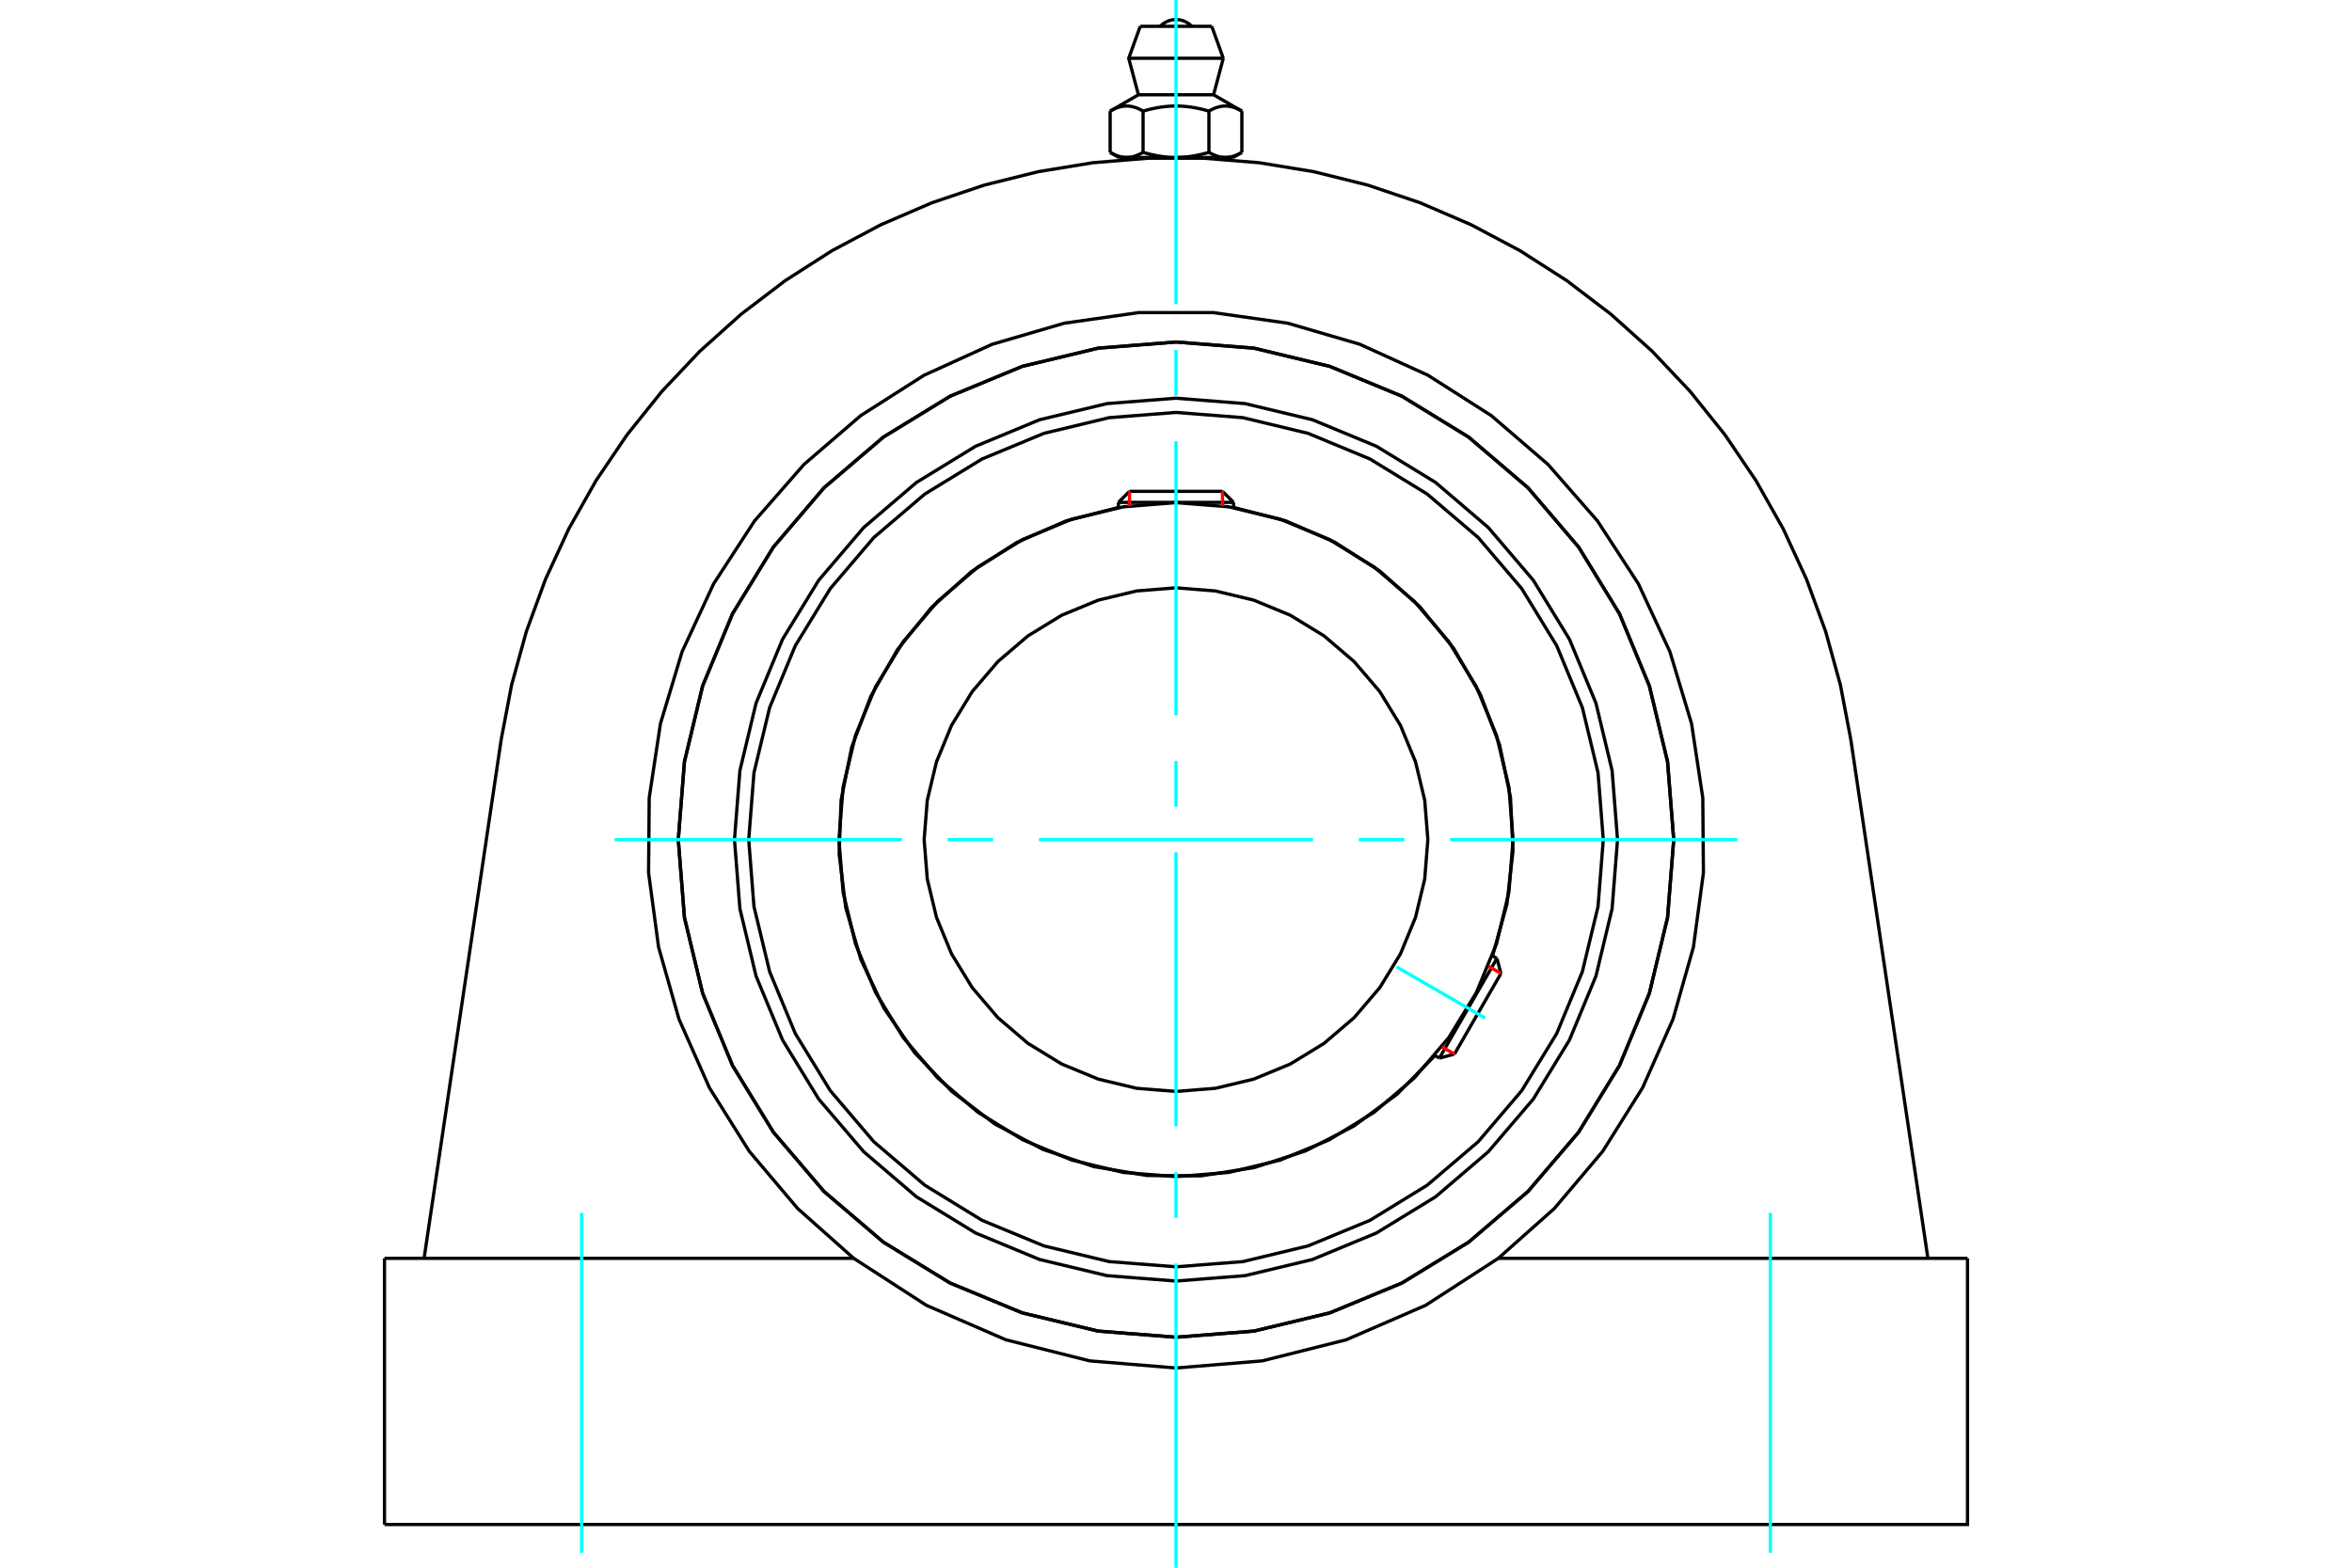 <?xml version="1.0" standalone="no"?>
<!DOCTYPE svg PUBLIC "-//W3C//DTD SVG 1.1//EN"
	"http://www.w3.org/Graphics/SVG/1.1/DTD/svg11.dtd">
<svg xmlns="http://www.w3.org/2000/svg" height="100%" width="100%" viewBox="0 0 36000 24000">
	<rect x="-1800" y="-1200" width="39600" height="26400" style="fill:#FFF"/>
	<g style="fill:none; fill-rule:evenodd" transform="matrix(1 0 0 1 0 0)">
		<g style="fill:none; stroke:#000; stroke-width:50; shape-rendering:geometricPrecision">
			<polyline points="24758,12854 24675,11797 24428,10766 24022,9786 23468,8882 22779,8075 21973,7386 21068,6832 20088,6426 19057,6179 18000,6096 16943,6179 15912,6426 14932,6832 14027,7386 13221,8075 12532,8882 11978,9786 11572,10766 11325,11797 11242,12854 11325,13911 11572,14942 11978,15922 12532,16827 13221,17633 14027,18322 14932,18876 15912,19282 16943,19529 18000,19612 19057,19529 20088,19282 21068,18876 21973,18322 22779,17633 23468,16827 24022,15922 24428,14942 24675,13911 24758,12854"/>
			<polyline points="25618,12854 25524,11662 25245,10500 24788,9396 24163,8376 23387,7467 22478,6691 21458,6066 20354,5609 19192,5330 18000,5236 16808,5330 15646,5609 14542,6066 13522,6691 12613,7467 11837,8376 11212,9396 10755,10500 10476,11662 10382,12854 10476,14046 10755,15208 11212,16312 11837,17332 12613,18241 13522,19017 14542,19642 15646,20099 16808,20378 18000,20472 19192,20378 20354,20099 21458,19642 22478,19017 23387,18241 24163,17332 24788,16312 25245,15208 25524,14046 25618,12854"/>
			<polyline points="22845,14634 23065,13843 23158,13028 23120,12208 22953,11404 22661,10637 22250,9926 21732,9289 21120,8743 20429,8300 19676,7973 18881,7769"/>
			<polyline points="17119,7769 16319,7974 15562,8305 14867,8752 14253,9305 13735,9948 13326,10666 13036,11440 12874,12250 12844,13075 12945,13895 13176,14688 13530,15435 13999,16115 14571,16711 15230,17209 15960,17595 16743,17860 17558,17996 18384,18001 19200,17874 19986,17618 20720,17240 21385,16750 21963,16160"/>
			<polyline points="24540,12854 24460,11831 24220,10833 23827,9885 23291,9010 22625,8229 21844,7563 20969,7027 20021,6634 19023,6394 18000,6314 16977,6394 15979,6634 15031,7027 14156,7563 13375,8229 12709,9010 12173,9885 11780,10833 11540,11831 11460,12854 11540,13877 11780,14875 12173,15823 12709,16698 13375,17479 14156,18145 15031,18682 15979,19074 16977,19314 18000,19394 19023,19314 20021,19074 20969,18682 21844,18145 22625,17479 23291,16698 23827,15823 24220,14875 24460,13877 24540,12854"/>
			<polyline points="23159,12854 23095,12047 22906,11260 22597,10512 22174,9822 21648,9206 21032,8680 20342,8257 19594,7948 18807,7759 18000,7695 17193,7759 16406,7948 15658,8257 14968,8680 14352,9206 13826,9822 13403,10512 13094,11260 12905,12047 12841,12854 12905,13661 13094,14448 13403,15196 13826,15886 14352,16502 14968,17028 15658,17451 16406,17760 17193,17949 18000,18013 18807,17949 19594,17760 20342,17451 21032,17028 21648,16502 22174,15886 22597,15196 22906,14448 23095,13661 23159,12854"/>
			<polyline points="21855,12854 21807,12251 21666,11663 21435,11104 21119,10588 20726,10128 20266,9735 19750,9419 19191,9188 18603,9047 18000,8999 17397,9047 16809,9188 16250,9419 15734,9735 15274,10128 14881,10588 14565,11104 14334,11663 14193,12251 14145,12854 14193,13457 14334,14045 14565,14604 14881,15120 15274,15580 15734,15973 16250,16289 16809,16520 17397,16661 18000,16709 18603,16661 19191,16520 19750,16289 20266,15973 20726,15580 21119,15120 21435,14604 21666,14045 21807,13457 21855,12854"/>
			<line x1="22031" y1="16199" x2="22912" y2="14673"/>
			<line x1="22974" y1="14903" x2="22262" y2="16137"/>
			<line x1="18881" y1="7691" x2="17119" y2="7691"/>
			<line x1="17288" y1="7522" x2="18712" y2="7522"/>
			<line x1="22974" y1="14903" x2="22912" y2="14673"/>
			<line x1="22031" y1="16199" x2="22262" y2="16137"/>
			<line x1="22912" y1="14673" x2="22843" y2="14633"/>
			<line x1="21962" y1="16159" x2="22031" y2="16199"/>
			<line x1="17288" y1="7522" x2="17119" y2="7691"/>
			<line x1="18881" y1="7691" x2="18712" y2="7522"/>
			<line x1="17119" y1="7691" x2="17119" y2="7771"/>
			<line x1="18881" y1="7771" x2="18881" y2="7691"/>
			<polyline points="7672,11318 7831,10484 8057,9666 8349,8869 8705,8098 9122,7359 9598,6656 10129,5994 10712,5377 11344,4810 12019,4296 12734,3838 13484,3440 14264,3104 15068,2833 15892,2628 16729,2491 17576,2422 18424,2422 19271,2491 20108,2628 20932,2833 21736,3104 22516,3440 23266,3838 23981,4296 24656,4810 25288,5377 25871,5994 26402,6656 26878,7359 27295,8098 27651,8869 27943,9666 28169,10484 28328,11318"/>
			<polyline points="25618,12854 25524,11662 25245,10500 24788,9396 24163,8376 23387,7467 22478,6691 21458,6066 20354,5609 19192,5330 18000,5236 16808,5330 15646,5609 14542,6066 13522,6691 12613,7467 11837,8376 11212,9396 10755,10500 10476,11662 10382,12854 10476,14046 10755,15208 11212,16312 11837,17332 12613,18241 13522,19017 14542,19642 15646,20099 16808,20378 18000,20472 19192,20378 20354,20099 21458,19642 22478,19017 23387,18241 24163,17332 24788,16312 25245,15208 25524,14046 25618,12854"/>
			<line x1="5885" y1="19264" x2="13067" y2="19264"/>
			<line x1="22933" y1="19264" x2="30115" y2="19264"/>
			<polyline points="13067,19264 14179,19983 15395,20511 16680,20834 18000,20943 19320,20834 20605,20511 21821,19983 22933,19264"/>
			<polyline points="13067,19264 12209,18501 11468,17625 10858,16652 10393,15603 10080,14498 9927,13360 9937,12213 10109,11078 10440,9978 10923,8937 11549,7975 12305,7111 13175,6362 14143,5745 15188,5270 16290,4948 17426,4786 18574,4786 19710,4948 20812,5270 21857,5745 22825,6362 23695,7111 24451,7975 25077,8937 25560,9978 25891,11078 26063,12213 26073,13360 25920,14498 25607,15603 25142,16652 24532,17625 23791,18501 22933,19264"/>
			<line x1="28328" y1="11318" x2="29509" y2="19264"/>
			<line x1="6491" y1="19264" x2="7672" y2="11318"/>
			<line x1="5885" y1="19264" x2="5885" y2="23339"/>
			<polyline points="30115,19264 30115,23339 5885,23339"/>
			<line x1="18547" y1="403" x2="17453" y2="403"/>
			<line x1="17276" y1="892" x2="18724" y2="892"/>
			<line x1="17425" y1="1451" x2="18575" y2="1451"/>
			<polyline points="17496,1701 17480,1691 17464,1683 17448,1675 17433,1668 17418,1661 17403,1655 17388,1649 17374,1645 17360,1640 17346,1636 17332,1633 17318,1630 17305,1628 17291,1626 17278,1624 17264,1623 17251,1623 17237,1623 17224,1623 17211,1624 17197,1626 17184,1628 17170,1630 17156,1633 17143,1636 17129,1640 17114,1645 17100,1649 17086,1655 17071,1661 17056,1668 17040,1675 17025,1683 17009,1691 16992,1701"/>
			<polyline points="18504,1701 18471,1691 18439,1683 18408,1675 18377,1668 18347,1661 18317,1655 18288,1649 18259,1645 18231,1640 18203,1636 18175,1633 18148,1630 18121,1628 18094,1626 18067,1624 18040,1623 18013,1623 17987,1623 17960,1623 17933,1624 17906,1626 17879,1628 17852,1630 17825,1633 17797,1636 17769,1640 17741,1645 17712,1649 17683,1655 17653,1661 17623,1668 17592,1675 17561,1683 17529,1691 17496,1701"/>
			<polyline points="19008,1701 18991,1691 18975,1683 18960,1675 18944,1668 18929,1661 18914,1655 18900,1649 18886,1645 18871,1640 18857,1636 18844,1633 18830,1630 18816,1628 18803,1626 18789,1624 18776,1623 18763,1623 18749,1623 18736,1623 18722,1624 18709,1626 18695,1628 18682,1630 18668,1633 18654,1636 18640,1640 18626,1645 18612,1649 18597,1655 18582,1661 18567,1668 18552,1675 18536,1683 18520,1691 18504,1701"/>
			<line x1="16992" y1="2333" x2="16992" y2="1701"/>
			<polyline points="16992,2333 17000,2337 17007,2341 17015,2345 17022,2349 17030,2353 17037,2357 17044,2360 17052,2364 17059,2367 17066,2370 17073,2373 17080,2376 17088,2379 17095,2382 17102,2385 17109,2387 17116,2389 17123,2392 17130,2394 17137,2396 17144,2398 17151,2399 17158,2401 17165,2403 17172,2404 17180,2405 17187,2406 17194,2407 17201,2408 17208,2409 17215,2410 17222,2410 17230,2410 17237,2411 17244,2411 17251,2411 17259,2410 17266,2410 17273,2410 17280,2409 17287,2408 17294,2407 17302,2406 17309,2405 17316,2404 17323,2403 17330,2401 17337,2399 17344,2398 17351,2396 17358,2394 17365,2392 17372,2389 17379,2387 17386,2385 17394,2382 17401,2379 17408,2376 17415,2373 17422,2370 17429,2367 17437,2364 17444,2360 17451,2357 17459,2353 17466,2349 17473,2345 17481,2341 17488,2337 17496,2333 17496,1701"/>
			<polyline points="17496,2333 17511,2337 17526,2341 17541,2345 17556,2349 17571,2353 17586,2357 17600,2360 17615,2364 17629,2367 17644,2370 17658,2373 17673,2376 17687,2379 17701,2382 17715,2385 17730,2387 17744,2389 17758,2392 17772,2394 17786,2396 17800,2398 17814,2399 17828,2401 17843,2403 17857,2404 17871,2405 17885,2406 17899,2407 17914,2408 17928,2409 17942,2410 17956,2410 17971,2410 17985,2411 18000,2411 17244,2411"/>
			<polyline points="18504,2333 18512,2337 18519,2341 18527,2345 18534,2349 18541,2353 18549,2357 18556,2360 18563,2364 18571,2367 18578,2370 18585,2373 18592,2376 18599,2379 18606,2382 18614,2385 18621,2387 18628,2389 18635,2392 18642,2394 18649,2396 18656,2398 18663,2399 18670,2401 18677,2403 18684,2404 18691,2405 18698,2406 18706,2407 18713,2408 18720,2409 18727,2410 18734,2410 18741,2410 18749,2411 18756,2411"/>
			<polyline points="18000,2411 18015,2411 18029,2410 18044,2410 18058,2410 18072,2409 18086,2408 18101,2407 18115,2406 18129,2405 18143,2404 18157,2403 18172,2401 18186,2399 18200,2398 18214,2396 18228,2394 18242,2392 18256,2389 18270,2387 18285,2385 18299,2382 18313,2379 18327,2376 18342,2373 18356,2370 18371,2367 18385,2364 18400,2360 18414,2357 18429,2353 18444,2349 18459,2345 18474,2341 18489,2337 18504,2333"/>
			<line x1="18756" y1="2411" x2="18000" y2="2411"/>
			<polyline points="18756,2411 18763,2411 18770,2410 18778,2410 18785,2410 18792,2409 18799,2408 18806,2407 18813,2406 18820,2405 18828,2404 18835,2403 18842,2401 18849,2399 18856,2398 18863,2396 18870,2394 18877,2392 18884,2389 18891,2387 18898,2385 18905,2382 18912,2379 18920,2376 18927,2373 18934,2370 18941,2367 18948,2364 18956,2360 18963,2357 18970,2353 18978,2349 18985,2345 18993,2341 19000,2337 19008,2333"/>
			<line x1="18873" y1="2411" x2="18756" y2="2411"/>
			<line x1="17244" y1="2411" x2="17127" y2="2411"/>
			<line x1="19008" y1="2333" x2="19008" y2="1701"/>
			<line x1="18504" y1="2333" x2="18504" y2="1701"/>
			<polyline points="18242,403 18202,367 18156,338 18107,316 18054,303 18000,299 17946,303 17893,316 17844,338 17798,367 17758,403"/>
			<line x1="18724" y1="892" x2="18547" y2="403"/>
			<polyline points="17453,403 17276,892 17425,1451"/>
			<line x1="18575" y1="1451" x2="18724" y2="892"/>
			<line x1="17301" y1="2411" x2="17301" y2="2436"/>
			<line x1="18699" y1="2436" x2="18699" y2="2411"/>
			<line x1="17425" y1="1451" x2="16992" y2="1701"/>
			<line x1="19008" y1="1701" x2="18575" y2="1451"/>
			<line x1="18873" y1="2411" x2="19008" y2="2333"/>
			<line x1="16992" y1="2333" x2="17127" y2="2411"/>
		</g>
		<g style="fill:none; stroke:#0FF; stroke-width:50; shape-rendering:geometricPrecision">
			<line x1="18000" y1="24000" x2="18000" y2="19343"/>
			<line x1="18000" y1="18644" x2="18000" y2="17945"/>
			<line x1="18000" y1="17245" x2="18000" y2="13049"/>
			<line x1="18000" y1="12350" x2="18000" y2="11650"/>
			<line x1="18000" y1="10951" x2="18000" y2="6755"/>
			<line x1="18000" y1="6055" x2="18000" y2="5356"/>
			<line x1="18000" y1="4657" x2="18000" y2="0"/>
			<line x1="9409" y1="12854" x2="13804" y2="12854"/>
			<line x1="14503" y1="12854" x2="15202" y2="12854"/>
			<line x1="15902" y1="12854" x2="20098" y2="12854"/>
			<line x1="20798" y1="12854" x2="21497" y2="12854"/>
			<line x1="22196" y1="12854" x2="26591" y2="12854"/>
			<line x1="21376" y1="14803" x2="22731" y2="15585"/>
			<line x1="8903" y1="18567" x2="8903" y2="23773"/>
			<line x1="27097" y1="18567" x2="27097" y2="23773"/>
		</g>
		<g style="fill:none; stroke:#F00; stroke-width:50; shape-rendering:geometricPrecision">
			<line x1="22974" y1="14903" x2="22781" y2="14792"/>
			<line x1="22069" y1="16026" x2="22262" y2="16137"/>
		</g>
		<g style="fill:none; stroke:#F00; stroke-width:50; shape-rendering:geometricPrecision">
			<line x1="17288" y1="7522" x2="17288" y2="7745"/>
			<line x1="18712" y1="7745" x2="18712" y2="7522"/>
		</g>
	</g>
</svg>
